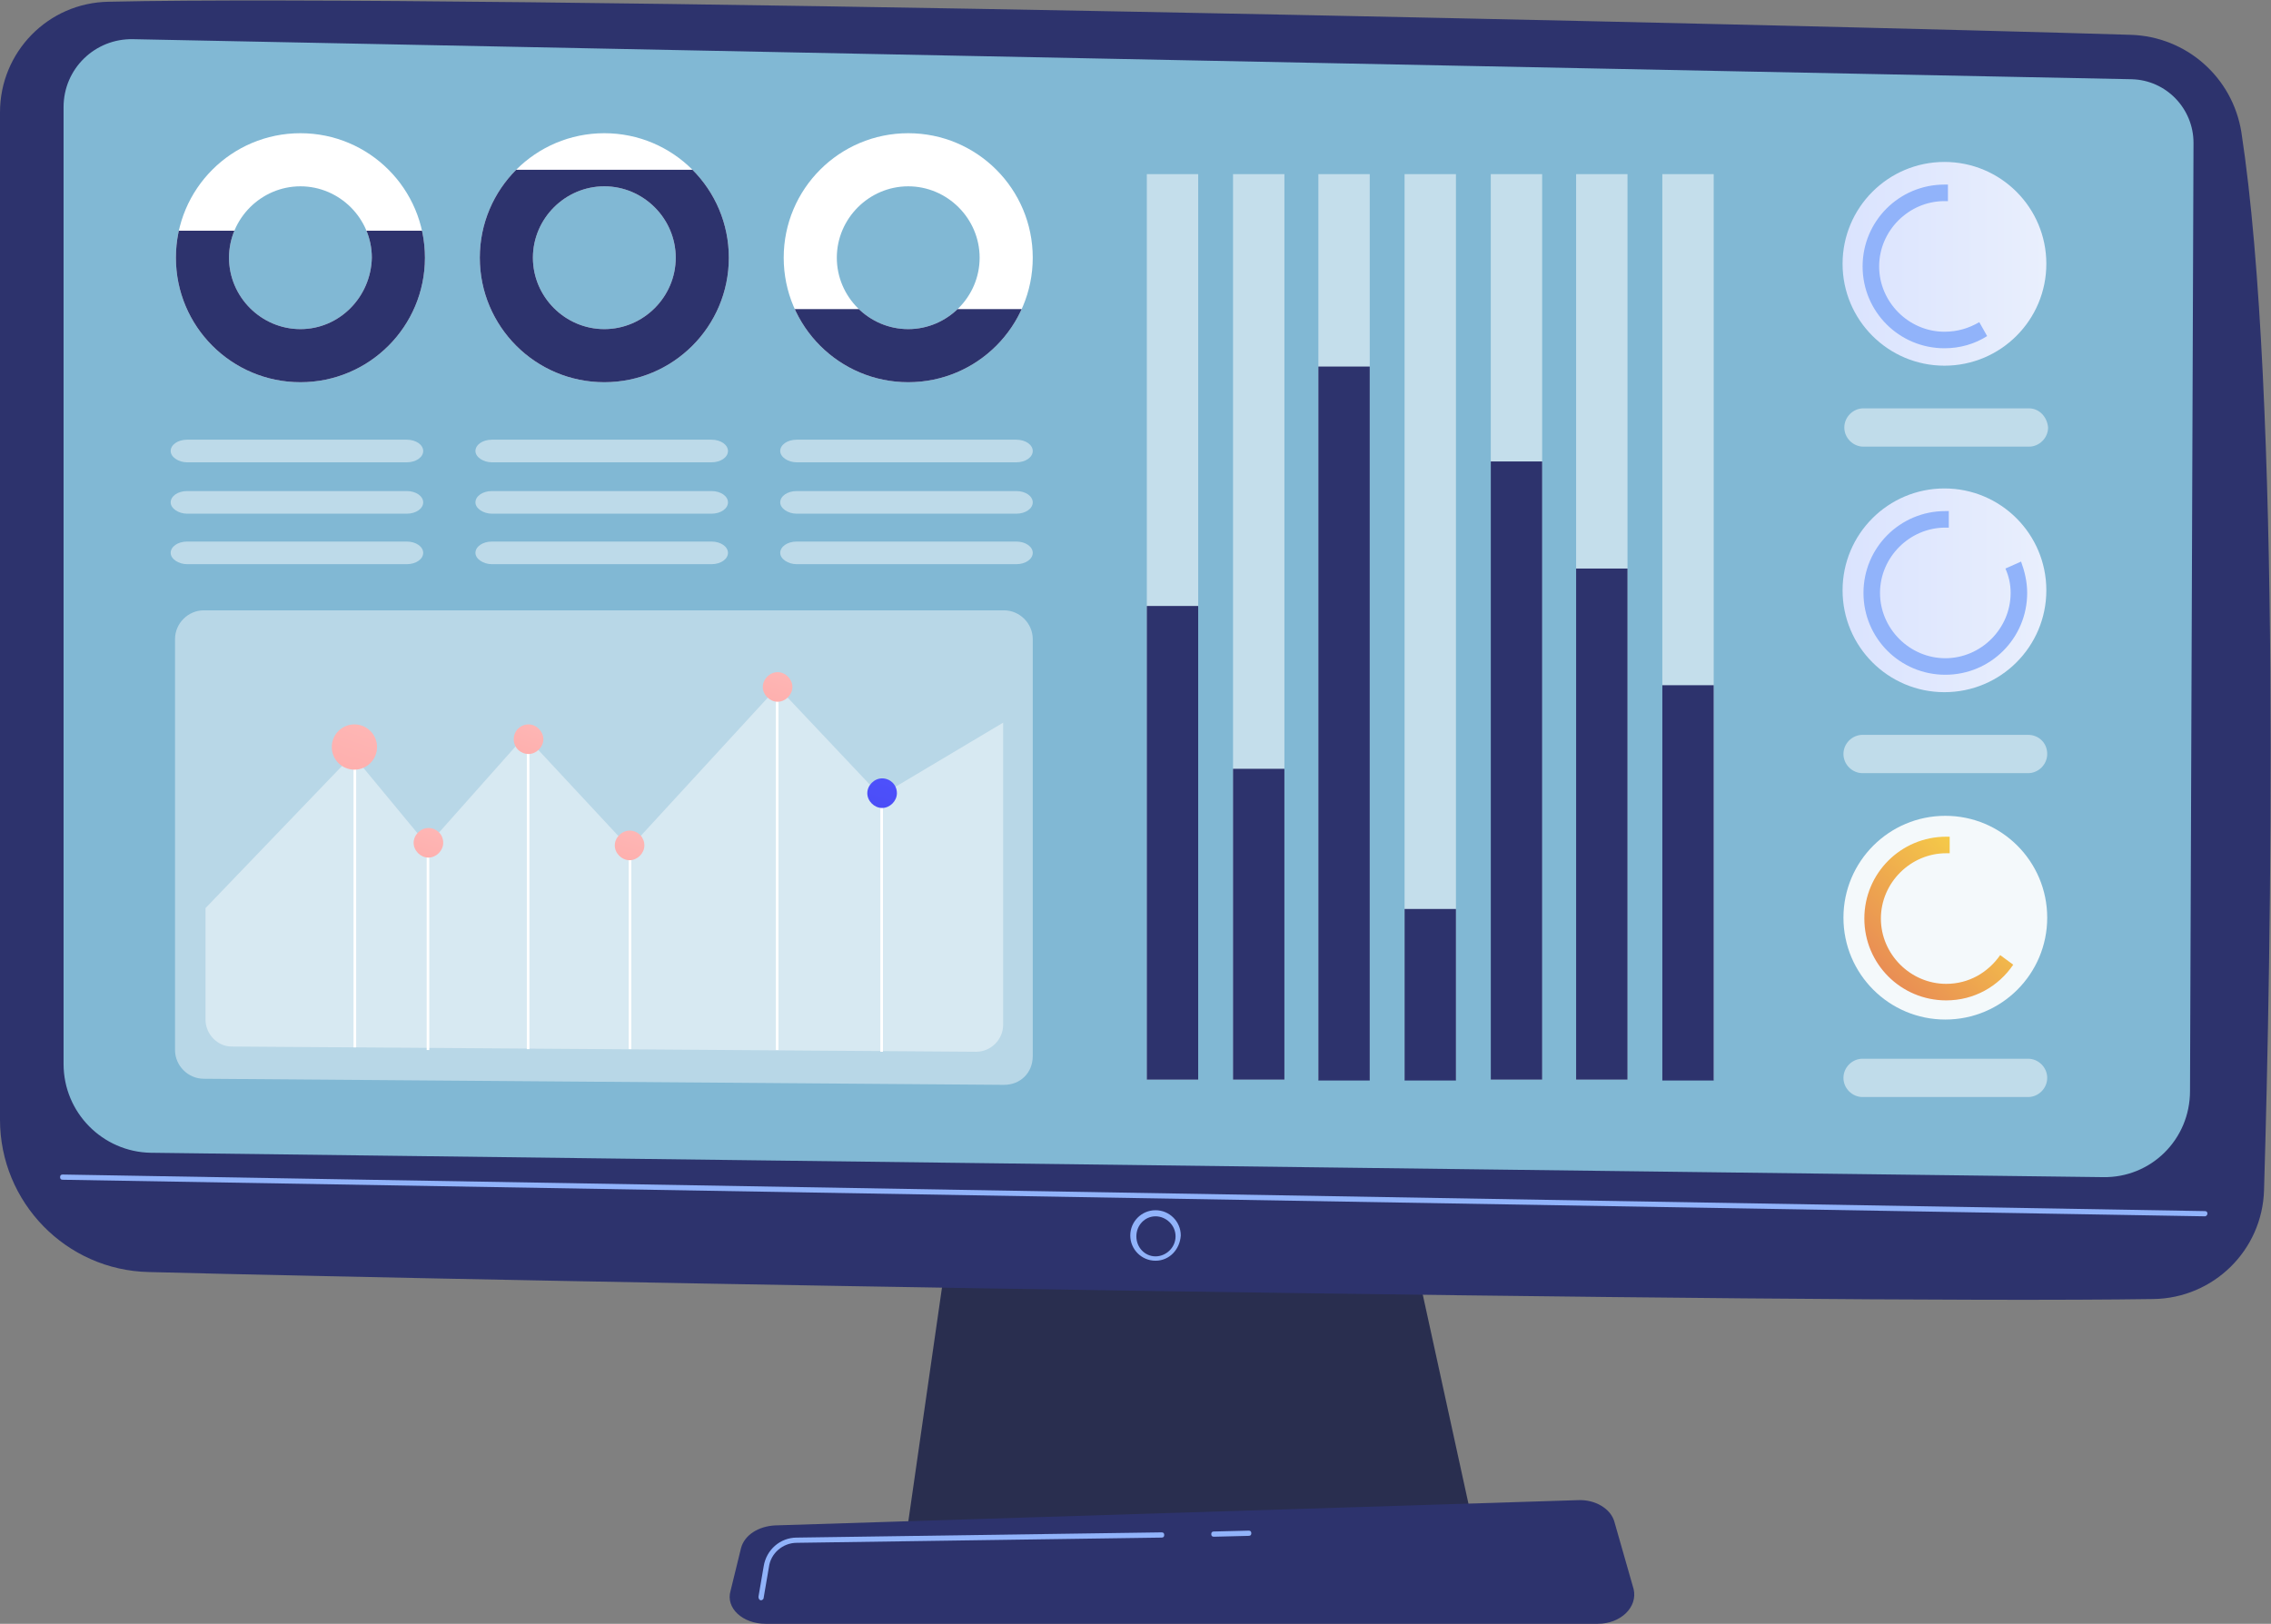 <?xml version="1.0" encoding="UTF-8"?> <svg xmlns="http://www.w3.org/2000/svg" xmlns:xlink="http://www.w3.org/1999/xlink" version="1.1" id="Слой_1" x="0px" y="0px" viewBox="0 0 260.8 186.5" style="enable-background:new 0 0 260.8 186.5;" xml:space="preserve"><rect x="0" y="0" width="260.8" height="186.5" fill="#808080" stroke="none"/> <style type="text/css"> .st0{fill:#292E4F;} .st1{fill:#2D336D;} .st2{fill:#81B8D4;} .st3{fill:#91B3FA;} .st4{opacity:0.53;} .st5{fill:#FFFFFF;} .st6{clip-path:url(#SVGID_00000152249613340830557320000006720972832542627766_);fill:#2D336D;} .st7{clip-path:url(#SVGID_00000078008799254618783700000006400696439991918997_);fill:#2D336D;} .st8{clip-path:url(#SVGID_00000008112668091735245070000014578265677880828579_);fill:#2D336D;} .st9{opacity:0.44;fill:#FFFFFF;enable-background:new ;} .st10{fill:url(#SVGID_00000061431855793659562080000011728974541222153128_);} .st11{fill:url(#SVGID_00000155147378282296439210000002186916998900626588_);} .st12{fill:url(#SVGID_00000034799733759206467120000016269290082354008507_);} .st13{fill:url(#SVGID_00000164488262340856265740000018123395395129922972_);} .st14{fill:url(#SVGID_00000104664805848362075360000003042291704891052974_);} .st15{fill:url(#SVGID_00000057853505845056516760000014343191890393877421_);} .st16{opacity:0.48;} .st17{fill:url(#SVGID_00000163792603481655825220000005748334805001226929_);} .st18{opacity:0.5;fill:#FFFFFF;enable-background:new ;} .st19{fill:url(#SVGID_00000098920705459313257820000013471173039760365191_);} .st20{opacity:0.91;fill:#FFFFFF;enable-background:new ;} .st21{fill:url(#SVGID_00000010304495852504476710000000217825737523809695_);} </style> <g id="Illustration"> <g> <g> <g> <polygon class="st0" points="109.7,137.3 104.1,176.2 169.4,176.2 160.9,137.3 "></polygon> <path class="st1" d="M0,12.9v115.7c0,9.5,7.6,17.3,17.1,17.5c42.2,1.1,190,3.7,230.2,3.1c6.9-0.1,12.5-5.6,12.7-12.5 c0.8-26.9,2-91.5-2.6-121.5c-1-6.3-6.3-11-12.7-11.2c-35.4-1.1-192-4.7-232.2-3.8C5.5,0.3,0,6,0,12.9z"></path> <path class="st2" d="M7.3,12.3v109.9c0,5.6,4.5,10.1,10,10.2l224.2,2.8c5.5,0.1,10-4.3,10-9.9l0.4-108.9c0-3.9-3.1-7.2-7.1-7.3 L15.3,4.5C10.9,4.4,7.3,7.9,7.3,12.3z"></path> <path class="st3" d="M253.2,139.7C253.2,139.7,253.2,139.7,253.2,139.7l-246-4.2c-0.2,0-0.3-0.1-0.3-0.3c0-0.2,0.1-0.3,0.3-0.3 l246,4.2c0.2,0,0.3,0.1,0.3,0.3C253.5,139.5,253.4,139.7,253.2,139.7z"></path> <path class="st3" d="M132.7,144.8c-1.6,0-2.9-1.3-2.9-2.9c0-1.6,1.3-2.9,2.9-2.9s2.9,1.3,2.9,2.9 C135.5,143.5,134.3,144.8,132.7,144.8z M132.7,139.7c-1.2,0-2.2,1-2.2,2.3s1,2.3,2.2,2.3c1.2,0,2.3-1,2.3-2.3 S133.9,139.7,132.7,139.7z"></path> <path class="st1" d="M183.5,186.5H87.9c-2.6,0-4.6-1.8-4-3.8l1.2-4.9c0.4-1.5,2-2.5,3.9-2.6l92.2-2.9c2-0.1,3.8,1,4.2,2.5 l2.2,7.7C188.1,184.6,186.1,186.5,183.5,186.5z"></path> <path class="st3" d="M139.4,176.5c-0.2,0-0.3-0.1-0.3-0.3c0-0.2,0.1-0.3,0.3-0.3l4-0.1c0.2,0,0.3,0.1,0.3,0.3 c0,0.2-0.1,0.3-0.3,0.3L139.4,176.5L139.4,176.5z"></path> <path class="st3" d="M87.4,183.8C87.4,183.8,87.3,183.8,87.4,183.8c-0.2,0-0.3-0.2-0.3-0.4l0.6-3.5c0.3-1.9,1.9-3.3,3.8-3.3 l41.9-0.6h0c0.2,0,0.3,0.1,0.3,0.3c0,0.2-0.1,0.3-0.3,0.3l-41.9,0.6c-1.6,0-3,1.2-3.2,2.8l-0.6,3.5 C87.7,183.7,87.5,183.8,87.4,183.8z"></path> </g> <g> <g class="st4"> <rect x="131.7" y="20" class="st5" width="5.9" height="104"></rect> <rect x="141.6" y="20" class="st5" width="5.9" height="104"></rect> <rect x="151.4" y="20" class="st5" width="5.9" height="104"></rect> <rect x="161.3" y="20" class="st5" width="5.9" height="104"></rect> <rect x="171.2" y="20" class="st5" width="5.9" height="104"></rect> <rect x="181" y="20" class="st5" width="5.9" height="104"></rect> <rect x="190.9" y="20" class="st5" width="5.9" height="104"></rect> </g> <rect x="131.7" y="69.6" class="st1" width="5.9" height="54.4"></rect> <rect x="141.6" y="88.3" class="st1" width="5.9" height="35.7"></rect> <rect x="151.4" y="42.1" class="st1" width="5.9" height="82"></rect> <rect x="161.3" y="104.4" class="st1" width="5.9" height="19.7"></rect> <rect x="171.2" y="53" class="st1" width="5.9" height="71"></rect> <rect x="181" y="65.3" class="st1" width="5.9" height="58.7"></rect> <rect x="190.9" y="78.7" class="st1" width="5.9" height="45.4"></rect> </g> <g> <g> <g> <g> <path id="SVGID_00000006669771525422749820000008790633626062810260_" class="st5" d="M34.5,15.3c-7.9,0-14.3,6.4-14.3,14.3 s6.4,14.3,14.3,14.3s14.3-6.4,14.3-14.3S42.4,15.3,34.5,15.3z M34.5,37.8c-4.5,0-8.2-3.7-8.2-8.2s3.7-8.2,8.2-8.2 c4.5,0,8.2,3.7,8.2,8.2C42.6,34.1,39,37.8,34.5,37.8z"></path> </g> <g> <g> <defs> <path id="SVGID_1_" d="M34.5,15.3c-7.9,0-14.3,6.4-14.3,14.3s6.4,14.3,14.3,14.3s14.3-6.4,14.3-14.3S42.4,15.3,34.5,15.3z M34.5,37.8c-4.5,0-8.2-3.7-8.2-8.2s3.7-8.2,8.2-8.2c4.5,0,8.2,3.7,8.2,8.2C42.6,34.1,39,37.8,34.5,37.8z"></path> </defs> <clipPath id="SVGID_00000011016787486466440970000004490702549244160444_"> <use xlink:href="#SVGID_1_" style="overflow:visible;"></use> </clipPath> <rect x="14.5" y="26.5" style="clip-path:url(#SVGID_00000011016787486466440970000004490702549244160444_);fill:#2D336D;" width="42.6" height="18"></rect> </g> </g> </g> </g> <g> <g> <g> <path id="SVGID_00000135658143343265327560000008397539853633692816_" class="st5" d="M69.4,15.3c-7.9,0-14.3,6.4-14.3,14.3 s6.4,14.3,14.3,14.3s14.3-6.4,14.3-14.3C83.7,21.7,77.3,15.3,69.4,15.3z M69.4,37.8c-4.5,0-8.2-3.7-8.2-8.2s3.7-8.2,8.2-8.2 c4.5,0,8.2,3.7,8.2,8.2S73.9,37.8,69.4,37.8z"></path> </g> <g> <g> <defs> <path id="SVGID_00000130635691500047384050000008753758209257314206_" d="M69.4,15.3c-7.9,0-14.3,6.4-14.3,14.3 s6.4,14.3,14.3,14.3s14.3-6.4,14.3-14.3C83.7,21.7,77.3,15.3,69.4,15.3z M69.4,37.8c-4.5,0-8.2-3.7-8.2-8.2 s3.7-8.2,8.2-8.2c4.5,0,8.2,3.7,8.2,8.2S73.9,37.8,69.4,37.8z"></path> </defs> <clipPath id="SVGID_00000096761411241289555160000007491638197961108096_"> <use xlink:href="#SVGID_00000130635691500047384050000008753758209257314206_" style="overflow:visible;"></use> </clipPath> <rect x="49.4" y="19.5" style="clip-path:url(#SVGID_00000096761411241289555160000007491638197961108096_);fill:#2D336D;" width="42.6" height="25"></rect> </g> </g> </g> </g> <g> <g> <g> <path id="SVGID_00000002343456340403937890000008532579214295759768_" class="st5" d="M104.3,15.3c-7.9,0-14.3,6.4-14.3,14.3 s6.4,14.3,14.3,14.3s14.3-6.4,14.3-14.3S112.2,15.3,104.3,15.3z M104.3,37.8c-4.5,0-8.2-3.7-8.2-8.2s3.7-8.2,8.2-8.2 s8.2,3.7,8.2,8.2S108.8,37.8,104.3,37.8z"></path> </g> <g> <g> <defs> <path id="SVGID_00000077308537349645238160000011672653768008981895_" d="M104.3,15.3c-7.9,0-14.3,6.4-14.3,14.3 s6.4,14.3,14.3,14.3s14.3-6.4,14.3-14.3S112.2,15.3,104.3,15.3z M104.3,37.8c-4.5,0-8.2-3.7-8.2-8.2s3.7-8.2,8.2-8.2 s8.2,3.7,8.2,8.2S108.8,37.8,104.3,37.8z"></path> </defs> <clipPath id="SVGID_00000145060155546237576820000003659319490316830096_"> <use xlink:href="#SVGID_00000077308537349645238160000011672653768008981895_" style="overflow:visible;"></use> </clipPath> <rect x="84.3" y="35.5" style="clip-path:url(#SVGID_00000145060155546237576820000003659319490316830096_);fill:#2D336D;" width="42.6" height="9"></rect> </g> </g> </g> </g> </g> <g> <path class="st9" d="M115.3,124.6l-91.9-0.7c-1.8,0-3.3-1.5-3.3-3.3V73.4c0-1.8,1.5-3.3,3.3-3.3h91.9c1.8,0,3.3,1.5,3.3,3.3 v47.9C118.6,123.2,117.2,124.6,115.3,124.6z"></path> <path class="st9" d="M101.1,91.4L89.3,78.9L72.3,97.4l-12-12.9L49.1,97.1l-8.6-10.4l-16.9,17.6v12.8c0,1.7,1.4,3.1,3,3.1 l85.5,0.6c1.7,0,3.1-1.4,3.1-3.1V83L101.1,91.4z"></path> <rect x="101.1" y="91.1" class="st5" width="0.3" height="29.7"></rect> <rect x="89.1" y="78.9" class="st5" width="0.3" height="41.7"></rect> <rect x="72.2" y="97.1" class="st5" width="0.3" height="23.4"></rect> <rect x="60.5" y="84.9" class="st5" width="0.3" height="35.6"></rect> <rect x="49" y="96.8" class="st5" width="0.3" height="23.8"></rect> <rect x="40.6" y="85.8" class="st5" width="0.3" height="34.5"></rect> <linearGradient id="SVGID_00000135656395630507587180000004992194928606334603_" gradientUnits="userSpaceOnUse" x1="42.891" y1="-4432.842" x2="31.994" y2="-4399.899" gradientTransform="matrix(1 0 0 1 0 4512.088)"> <stop offset="0" style="stop-color:#FEBBBA"></stop> <stop offset="1" style="stop-color:#FF928E"></stop> </linearGradient> <circle style="fill:url(#SVGID_00000135656395630507587180000004992194928606334603_);" cx="40.7" cy="85.8" r="2.6"></circle> <linearGradient id="SVGID_00000036950750698924488190000002987638246865791150_" gradientUnits="userSpaceOnUse" x1="50.571" y1="-4419.645" x2="43.393" y2="-4397.944" gradientTransform="matrix(1 0 0 1 0 4512.088)"> <stop offset="0" style="stop-color:#FEBBBA"></stop> <stop offset="1" style="stop-color:#FF928E"></stop> </linearGradient> <path style="fill:url(#SVGID_00000036950750698924488190000002987638246865791150_);" d="M50.9,96.8c0,0.9-0.8,1.7-1.7,1.7 s-1.7-0.8-1.7-1.7s0.8-1.7,1.7-1.7C50.1,95.1,50.9,95.8,50.9,96.8z"></path> <linearGradient id="SVGID_00000027607025054612016350000004894243756165952660_" gradientUnits="userSpaceOnUse" x1="62.101" y1="-4431.486" x2="54.923" y2="-4409.785" gradientTransform="matrix(1 0 0 1 0 4512.088)"> <stop offset="0" style="stop-color:#FEBBBA"></stop> <stop offset="1" style="stop-color:#FF928E"></stop> </linearGradient> <path style="fill:url(#SVGID_00000027607025054612016350000004894243756165952660_);" d="M62.4,84.9c0,0.9-0.8,1.7-1.7,1.7 S59,85.9,59,84.9s0.8-1.7,1.7-1.7C61.6,83.2,62.4,84,62.4,84.9z"></path> <linearGradient id="SVGID_00000036245372357685166570000015903786605138098067_" gradientUnits="userSpaceOnUse" x1="73.734" y1="-4419.269" x2="66.556" y2="-4397.567" gradientTransform="matrix(1 0 0 1 0 4512.088)"> <stop offset="0" style="stop-color:#FEBBBA"></stop> <stop offset="1" style="stop-color:#FF928E"></stop> </linearGradient> <path style="fill:url(#SVGID_00000036245372357685166570000015903786605138098067_);" d="M74,97.1c0,0.9-0.8,1.7-1.7,1.7 c-0.9,0-1.7-0.8-1.7-1.7c0-0.9,0.8-1.7,1.7-1.7C73.3,95.4,74,96.2,74,97.1z"></path> <linearGradient id="SVGID_00000169515835905827381300000013711483126969143723_" gradientUnits="userSpaceOnUse" x1="90.681" y1="-4437.475" x2="83.503" y2="-4415.773" gradientTransform="matrix(1 0 0 1 0 4512.088)"> <stop offset="0" style="stop-color:#FEBBBA"></stop> <stop offset="1" style="stop-color:#FF928E"></stop> </linearGradient> <path style="fill:url(#SVGID_00000169515835905827381300000013711483126969143723_);" d="M91,78.9c0,0.9-0.8,1.7-1.7,1.7 c-0.9,0-1.7-0.8-1.7-1.7c0-0.9,0.8-1.7,1.7-1.7C90.2,77.2,91,78,91,78.9z"></path> <linearGradient id="SVGID_00000121252143864425983500000014302323122774903690_" gradientUnits="userSpaceOnUse" x1="102.727" y1="-4425.327" x2="95.549" y2="-4403.626" gradientTransform="matrix(1 0 0 1 0 4512.088)"> <stop offset="0" style="stop-color:#4F52FF"></stop> <stop offset="1" style="stop-color:#4042E2"></stop> </linearGradient> <path style="fill:url(#SVGID_00000121252143864425983500000014302323122774903690_);" d="M103,91.1c0,0.9-0.8,1.7-1.7,1.7 s-1.7-0.8-1.7-1.7c0-0.9,0.8-1.7,1.7-1.7S103,90.1,103,91.1z"></path> </g> <g class="st16"> <path class="st5" d="M46.7,62.2H21.5c-1.1,0-1.9,0.6-1.9,1.3c0,0.7,0.9,1.3,1.9,1.3h25.2c1.1,0,1.9-0.6,1.9-1.3 C48.6,62.8,47.8,62.2,46.7,62.2z"></path> <path class="st5" d="M46.7,56.4H21.5c-1.1,0-1.9,0.6-1.9,1.3s0.9,1.3,1.9,1.3h25.2c1.1,0,1.9-0.6,1.9-1.3S47.8,56.4,46.7,56.4z"></path> <path class="st5" d="M46.7,50.5H21.5c-1.1,0-1.9,0.6-1.9,1.3c0,0.7,0.9,1.3,1.9,1.3h25.2c1.1,0,1.9-0.6,1.9-1.3 C48.6,51.1,47.8,50.5,46.7,50.5z"></path> </g> <g class="st16"> <path class="st5" d="M81.7,62.2H56.5c-1.1,0-1.9,0.6-1.9,1.3c0,0.7,0.9,1.3,1.9,1.3h25.2c1.1,0,1.9-0.6,1.9-1.3 C83.6,62.8,82.8,62.2,81.7,62.2z"></path> <path class="st5" d="M81.7,56.4H56.5c-1.1,0-1.9,0.6-1.9,1.3s0.9,1.3,1.9,1.3h25.2c1.1,0,1.9-0.6,1.9-1.3S82.8,56.4,81.7,56.4z"></path> <path class="st5" d="M81.7,50.5H56.5c-1.1,0-1.9,0.6-1.9,1.3c0,0.7,0.9,1.3,1.9,1.3h25.2c1.1,0,1.9-0.6,1.9-1.3 C83.6,51.1,82.8,50.5,81.7,50.5z"></path> </g> <g class="st16"> <path class="st5" d="M116.7,62.2H91.5c-1.1,0-1.9,0.6-1.9,1.3c0,0.7,0.9,1.3,1.9,1.3h25.2c1.1,0,1.9-0.6,1.9-1.3 C118.6,62.8,117.8,62.2,116.7,62.2z"></path> <path class="st5" d="M116.7,56.4H91.5c-1.1,0-1.9,0.6-1.9,1.3s0.9,1.3,1.9,1.3h25.2c1.1,0,1.9-0.6,1.9-1.3 S117.8,56.4,116.7,56.4z"></path> <path class="st5" d="M116.7,50.5H91.5c-1.1,0-1.9,0.6-1.9,1.3c0,0.7,0.9,1.3,1.9,1.3h25.2c1.1,0,1.9-0.6,1.9-1.3 C118.6,51.1,117.8,50.5,116.7,50.5z"></path> </g> <g> <g> <linearGradient id="SVGID_00000070098940471813717280000016027555227103209613_" gradientUnits="userSpaceOnUse" x1="211.678" y1="-4444.303" x2="234.998" y2="-4444.303" gradientTransform="matrix(1 0 0 1 0 4512.088)"> <stop offset="0" style="stop-color:#DAE3FE"></stop> <stop offset="1" style="stop-color:#E9EFFD"></stop> </linearGradient> <circle style="fill:url(#SVGID_00000070098940471813717280000016027555227103209613_);" cx="223.3" cy="67.8" r="11.7"></circle> <path class="st3" d="M230.3,65.3c0.4,0.9,0.6,1.8,0.6,2.8c0,4.1-3.4,7.5-7.5,7.5c-4.1,0-7.5-3.4-7.5-7.5c0-4.1,3.4-7.5,7.5-7.5 c0.1,0,0.2,0,0.4,0v-1.9c-0.1,0-0.2,0-0.4,0c-5.2,0-9.4,4.2-9.4,9.4s4.2,9.4,9.4,9.4c5.2,0,9.4-4.2,9.4-9.4 c0-1.3-0.3-2.5-0.7-3.6L230.3,65.3z"></path> <path class="st18" d="M232.9,84.4h-19c-1.2,0-2.2,1-2.2,2.2c0,1.2,1,2.2,2.2,2.2h19c1.2,0,2.2-1,2.2-2.2 C235.1,85.3,234.1,84.4,232.9,84.4z"></path> </g> <g> <linearGradient id="SVGID_00000011030864029716541160000018296593668349086364_" gradientUnits="userSpaceOnUse" x1="211.632" y1="-4481.774" x2="234.952" y2="-4481.774" gradientTransform="matrix(1 0 0 1 0 4512.088)"> <stop offset="0" style="stop-color:#DAE3FE"></stop> <stop offset="1" style="stop-color:#E9EFFD"></stop> </linearGradient> <circle style="fill:url(#SVGID_00000011030864029716541160000018296593668349086364_);" cx="223.3" cy="30.3" r="11.7"></circle> <path class="st3" d="M227.3,37c-1.2,0.7-2.5,1.1-4,1.1c-4.1,0-7.5-3.4-7.5-7.5c0-4.1,3.4-7.5,7.5-7.5c0.1,0,0.2,0,0.4,0v-1.9 c-0.1,0-0.2,0-0.4,0c-5.2,0-9.4,4.2-9.4,9.4s4.2,9.4,9.4,9.4c1.8,0,3.5-0.5,4.9-1.4L227.3,37z"></path> <path class="st18" d="M233,46.9h-19c-1.2,0-2.2,1-2.2,2.2s1,2.2,2.2,2.2h19c1.2,0,2.2-1,2.2-2.2 C235.1,47.9,234.2,46.9,233,46.9z"></path> </g> <g> <ellipse class="st20" cx="223.4" cy="105.4" rx="11.7" ry="11.7"></ellipse> <linearGradient id="SVGID_00000167372342143163901160000017795112090175552699_" gradientUnits="userSpaceOnUse" x1="236.869" y1="-4419.291" x2="200.789" y2="-4385.049" gradientTransform="matrix(1 0 0 1 0 4512.088)"> <stop offset="0" style="stop-color:#FDF53F"></stop> <stop offset="1" style="stop-color:#D93C65"></stop> </linearGradient> <path style="fill:url(#SVGID_00000167372342143163901160000017795112090175552699_);" d="M229.7,109.7c-1.4,2-3.6,3.3-6.2,3.3 c-4.1,0-7.5-3.4-7.5-7.5c0-4.1,3.4-7.5,7.5-7.5c0.1,0,0.2,0,0.4,0v-1.9c-0.1,0-0.2,0-0.4,0c-5.2,0-9.4,4.2-9.4,9.4 c0,5.2,4.2,9.4,9.4,9.4c3.2,0,6-1.6,7.7-4.1L229.7,109.7z"></path> <path class="st18" d="M213.9,126h19c1.2,0,2.2-1,2.2-2.2c0-1.2-1-2.2-2.2-2.2h-19c-1.2,0-2.2,1-2.2,2.2 C211.7,125,212.7,126,213.9,126z"></path> </g> </g> </g> </g> </g> </svg> 